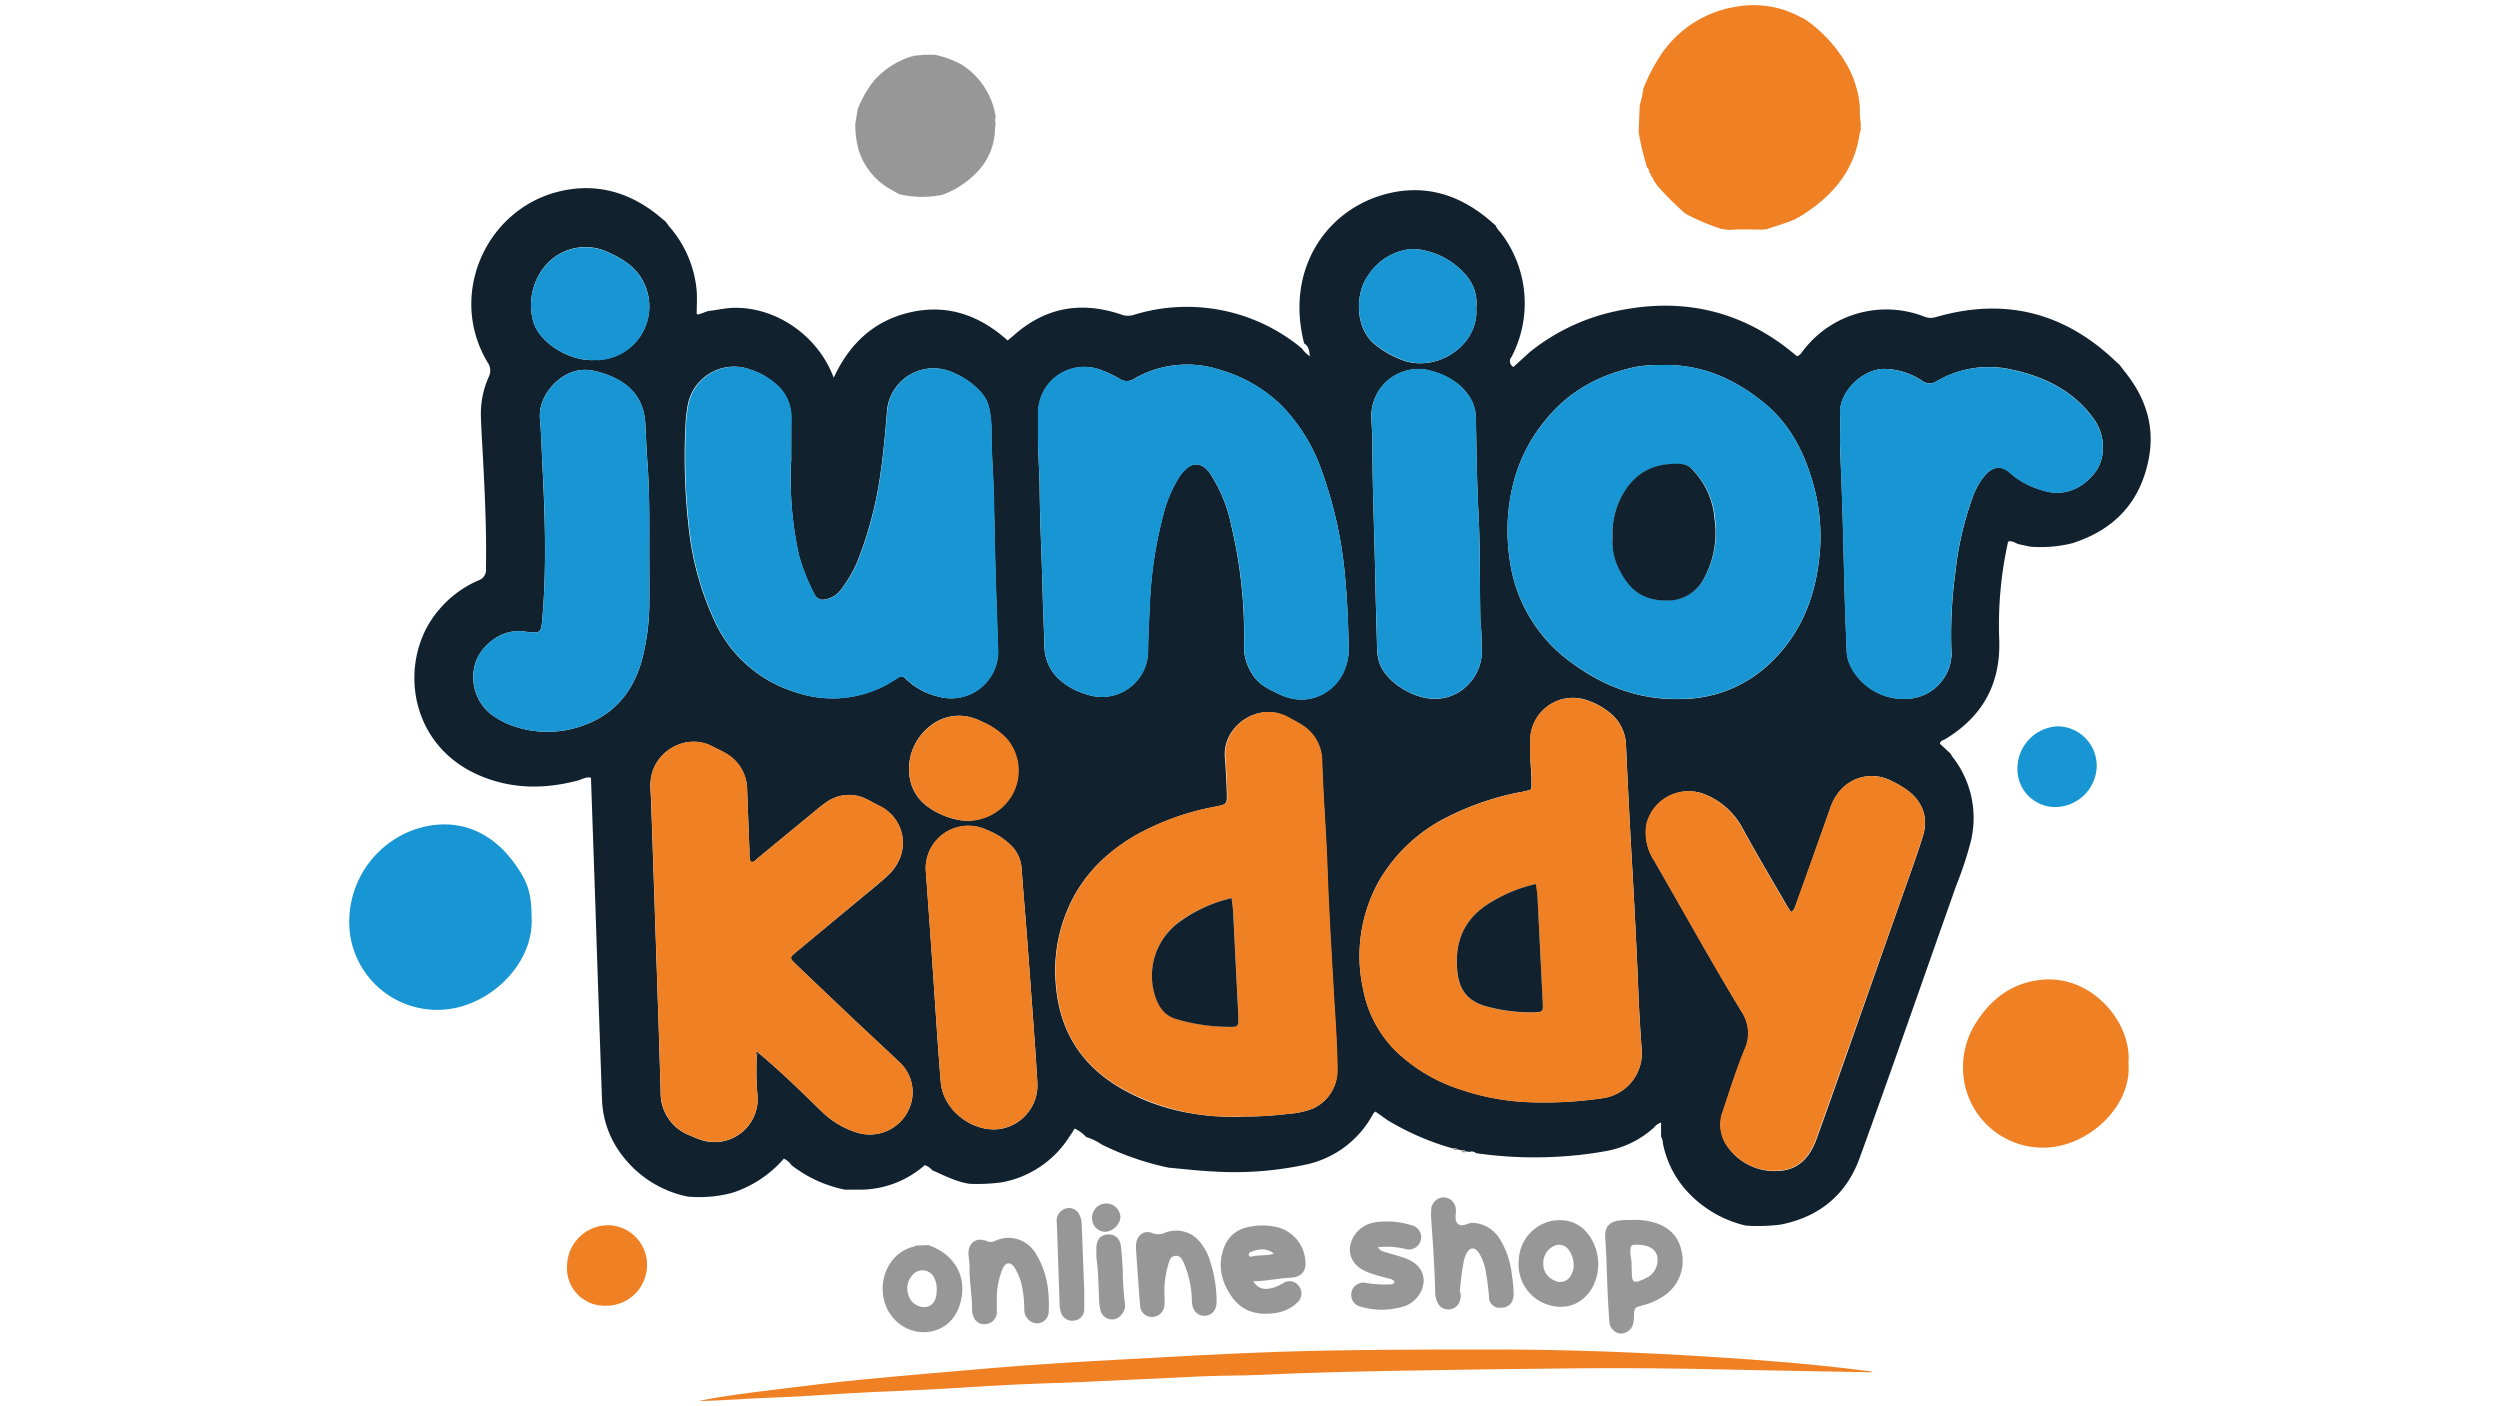 <svg id="Layer_1" data-name="Layer 1" xmlns="http://www.w3.org/2000/svg" viewBox="0 0 478.44 269.12"><defs><style>.cls-1{fill:#979797;}.cls-2{fill:#11212d;}.cls-3{fill:#1896d3;}.cls-4{fill:#ef8023;}.cls-5{fill:#0c2a3c;}</style></defs><path class="cls-1" d="M176.85,10.48h2A17.71,17.71,0,0,1,184,12.35a14.26,14.26,0,0,1,6.56,10.12,1.66,1.66,0,0,0,0,1.18,6.3,6.3,0,0,0-.14,1,12.14,12.14,0,0,1-3.76,8.62,17.53,17.53,0,0,1-6.28,4,19,19,0,0,1-8.32-.11c-.52-.29-1-.57-1.55-.89a13,13,0,0,1-6.21-7.66,17.65,17.65,0,0,1-.61-4.9l.44-2.77a21.17,21.17,0,0,1,3.23-5.63,16.1,16.1,0,0,1,7.11-4.52.27.27,0,0,0,.3-.1Z"/><path class="cls-1" d="M177.64,238.28c5.38,1.86,7.73,6.54,5.93,11.76-2,5.67-8.78,6.35-12.41,2.43-4.18-4.48-2.26-12.36,3.59-13.86a3.25,3.25,0,0,0,.54-.23Zm1.63,8.66a4.92,4.92,0,0,0-.44-2.3,2.48,2.48,0,0,0-4.37-.41,3.66,3.66,0,0,0-.63,3.53,3.16,3.16,0,0,0,3.43,2.36c1.26-.18,2-1.37,2-3.18Z"/><path class="cls-2" d="M278.06,219.79a50.56,50.56,0,0,1-12.54-5.43l-2.3-1.63c-.22.19-.35.26-.4.37a19.1,19.1,0,0,1-12.49,9.68,64.68,64.68,0,0,1-18.15,1.41c-2.83-.13-5.66-.47-8.49-.72a53.54,53.54,0,0,1-12.81-4.42,11,11,0,0,0-3-1.45,7.69,7.69,0,0,0-2.21-1.63c-.35.55-.65,1.06-1,1.54a19.47,19.47,0,0,1-12.84,8.74,33.81,33.81,0,0,1-6.28.3c-2.55-.37-4.8-1.58-7.12-2.58a3.63,3.63,0,0,0-1.44-1,18.88,18.88,0,0,1-12.5,4.71c-.93,0-1.85,0-2.77,0A24.58,24.58,0,0,1,151.49,223a3.91,3.91,0,0,0-1.47-1.27,22,22,0,0,1-9.9,6.55,24.58,24.58,0,0,1-8.58.71,21,21,0,0,1-12.23-7.57,18.54,18.54,0,0,1-4.1-11q-.66-18.47-1.26-36.92c-.28-8.2-.57-16.4-.85-24.65-.89-.26-1.65.28-2.45.5-6.39,1.71-12.73,1.69-18.87-.94-14.16-6.05-15.66-22.88-7.57-31.95a20.39,20.39,0,0,1,7.3-5.36A2.15,2.15,0,0,0,93,108.74c.14-7.42-.24-14.83-.63-22.23-.12-2.18-.26-4.37-.33-6.55a17.31,17.31,0,0,1,1.45-7.74,2.71,2.71,0,0,0-.17-2.87c-7.71-12.8-.37-29.24,13.58-32.68,6.78-1.68,13-.11,18.51,4.12.68.53,1.33,1.1,2,1.65.27.37.54.74.82,1.09a21.49,21.49,0,0,1,5.1,12.15c.11,1.48,0,3,0,4.39.23.08.3.14.34.12.61-.21,1.21-.44,1.82-.66,1.51-.15,3-.52,4.51-.6,7.82-.4,16.34,4.78,19.55,13.36,3.05-6.59,7.78-11,14.83-12.56s13.16.67,18.46,5.43c.37-.32.68-.56,1-.83,6.09-5.51,13-6.74,20.67-4.16a3.71,3.71,0,0,0,2.46.09,34.41,34.41,0,0,1,32.19,6.43,5.19,5.19,0,0,0,1.56,1.5.65.65,0,0,0,.11.12h.09l-.23-.09c-.14-.93-.14-1.92-1.1-2.49-3.5-13.51,3.56-24.79,14.52-28.27,7.67-2.43,14.6-.61,20.73,4.49.44.37.88.77,1.35,1.15a4.83,4.83,0,0,0,1,1.42,22.14,22.14,0,0,1,2.08,23.79,1.25,1.25,0,0,0,.36,1.92l3.17-2.88a39.25,39.25,0,0,1,14.78-7.41c12.69-3.18,24.4-1.19,34.81,7l1.51,1.23c.68-.19.93-.78,1.3-1.23a20,20,0,0,1,23-6.37,3.26,3.26,0,0,0,2.26.12c13.25-3.85,24.79-.88,34.67,8.69l.45.38,1.2,1.55c3.8,4.81,5.6,10.16,4.47,16.31-1.55,8.39-6.56,13.76-14.66,16.34a24.84,24.84,0,0,1-8.05.66l-2.33-.5c-.59-.24-1.13-.68-1.9-.48a73.33,73.33,0,0,0-1.71,18.68c.33,8.46-3.13,14.79-10.34,19.14-.36.22-.91.25-1,.88l2,1.86.06.07a5.39,5.39,0,0,0,.3.52,18.93,18.93,0,0,1,3.53,16.29,66.7,66.7,0,0,1-2.73,8.27c-6.18,17.44-12.23,34.93-18.55,52.32-2.53,6.95-7.69,11.22-15.06,12.68a33.38,33.38,0,0,1-6.7.2,21.9,21.9,0,0,1-11-6.3,19,19,0,0,1-4.86-9.4,3,3,0,0,0-.36-1.33v-2.68a2.44,2.44,0,0,0-1.29.88,18.47,18.47,0,0,1-8.69,4.46,68.34,68.34,0,0,1-7.25,1,78.35,78.35,0,0,1-18.17-.49,1.21,1.21,0,0,0-1.26-.24l-.73-.11a.82.82,0,0,0-.88-.21l-.69-.17A.88.88,0,0,0,278.06,219.79ZM145.21,201.53c4.19,3.53,8.14,7.36,12.06,11.2a16.65,16.65,0,0,0,7.13,4.13,8.21,8.21,0,0,0,9.95-5.69,7.83,7.83,0,0,0-2.45-8.11c-2.58-2.47-5.22-4.88-7.81-7.33q-5.93-5.59-11.8-11.22c-1.18-1.13-1.19-1.26-.15-2.13L164.65,172c1.68-1.39,3.39-2.75,5-4.2,5.15-4.6,3.46-11.26-1.37-13.58-.83-.4-1.63-.88-2.46-1.29a7.44,7.44,0,0,0-7.72.64,20.24,20.24,0,0,0-1.73,1.32l-11.49,9.46c-.33.27-.57.76-1.24.56a5,5,0,0,1-.21-1.88l-.45-11.9a8.05,8.05,0,0,0-4.33-7.1c-.74-.44-1.54-.76-2.3-1.17-5-2.69-11.65.92-11.88,7.11,0,1.38.12,2.77.16,4.16q.63,18.45,1.24,36.9.3,9,.56,18.05a8.64,8.64,0,0,0,5.54,8.2c.6.27,1.22.52,1.84.75A8.26,8.26,0,0,0,145,210a55,55,0,0,1-.16-8.12Zm6.21-113.66v-8A8.26,8.26,0,0,0,149,74a13.75,13.75,0,0,0-5.38-3.26,9,9,0,0,0-12,6.76,27.44,27.44,0,0,0-.44,3.95,119,119,0,0,0,.72,20.41,56.13,56.13,0,0,0,5.15,17.64,25.07,25.07,0,0,0,15.29,13,21.67,21.67,0,0,0,19.18-2.62c.67-.44,1.2-.67,1.88.08a12.81,12.81,0,0,0,6,3.3A9,9,0,0,0,191,124.6c-.14-3-.18-6.08-.3-9.12-.27-6.88-.37-13.76-.53-20.65-.09-4.23-.47-8.45-.44-12.69a19.55,19.55,0,0,0-.4-3.74,6.49,6.49,0,0,0-1.49-3.19,14.53,14.53,0,0,0-5.26-3.81A8.94,8.94,0,0,0,169.72,79c-.31,3.76-.63,7.51-1.17,11.25A72.77,72.77,0,0,1,164,107.65a25.26,25.26,0,0,1-3,5.11,4.82,4.82,0,0,1-2.92,1.92,1.83,1.83,0,0,1-2.21-.93,38.36,38.36,0,0,1-3-7.54,68.06,68.06,0,0,1-1.44-18.34Zm86.13,125.81a67.56,67.56,0,0,0,9.1-.54,15,15,0,0,0,4.61-1,7.93,7.93,0,0,0,4.64-7.51c-.05-5.09-.44-10.16-.74-15.25-.44-7.85-.93-15.71-1.19-23.57-.23-6.74-.77-13.47-1-20.21a8.13,8.13,0,0,0-4-6.92c-.78-.5-1.61-.92-2.42-1.37-5.7-3.21-12.65,1.63-12.14,7.66.19,2.17.27,4.35.36,6.54.09,2.38.07,2.41-2.23,2.88a50.16,50.16,0,0,0-14.88,5.28c-5.85,3.32-10.47,7.81-13.21,14.06a29.94,29.94,0,0,0-2.38,14.89c.74,8.55,4.7,15,12,19.4,7.17,4.26,15.07,5.89,23.37,5.71Zm55.26-68.34h.06c.07,1.25.19,2.51.21,3.76,0,2.48.29,1.88-1.82,2.45l-.39.06a53.15,53.15,0,0,0-14.2,4.91A31.24,31.24,0,0,0,264,168.44a29.41,29.41,0,0,0-3.15,20.76,22.61,22.61,0,0,0,6.28,11.93,31.75,31.75,0,0,0,12.33,7.34,46.19,46.19,0,0,0,13,2.44,76.1,76.1,0,0,0,14.62-.81,8.72,8.72,0,0,0,7.13-8.91c-.28-3.76-.51-7.51-.66-11.29-.32-8.13-.74-16.25-1.2-24.37q-.66-11.49-1.17-23a8.22,8.22,0,0,0-3.29-6.28,13.8,13.8,0,0,0-4.75-2.42,8.17,8.17,0,0,0-10,5.73,8.42,8.42,0,0,0-.29,2.18C292.82,143,292.81,144.16,292.81,145.34ZM198.63,84.39c.08,3,.29,6.08.33,9.12.07,6.89.44,13.76.59,20.64.08,3.18.25,6.35.32,9.52a8.75,8.75,0,0,0,2.54,6.06,13,13,0,0,0,5.47,3.12,8.85,8.85,0,0,0,11.83-8.23c0-3.05.2-6.08.34-9.12a78.43,78.43,0,0,1,2.53-16.83,24.69,24.69,0,0,1,3.15-7.48c1.82-2.68,4.15-3.4,6.16-.1.06.11.12.23.19.34a27.77,27.77,0,0,1,3.56,9.21,89.7,89.7,0,0,1,2.42,23,9.61,9.61,0,0,0,1.51,5.24c1.23,2.13,3.27,3.05,5.3,4,5.8,2.63,10.16-.44,12.09-3.9a11,11,0,0,0,1.13-5.78c-.09-4-.26-8-.61-12.08A80.72,80.72,0,0,0,253,90.25a33.71,33.71,0,0,0-7.83-12.72,27.68,27.68,0,0,0-11.56-6.7,20.22,20.22,0,0,0-16.51,1.62,2.46,2.46,0,0,1-2.9,0A22.53,22.53,0,0,0,211,70.93a8.83,8.83,0,0,0-11.59,4.65,8.61,8.61,0,0,0-.71,3.44c0,1.79,0,3.58,0,5.36ZM318.07,69.86a30,30,0,0,0-4.55.26c-6.83,1.35-12.73,4.34-17.28,9.71A31,31,0,0,0,289.74,92a37.14,37.14,0,0,0-.89,14.58,29,29,0,0,0,11.49,19.94c6.28,4.75,13.44,7.55,21.58,7.25a24.72,24.72,0,0,0,17-7c6.21-6,8.83-13.5,9.41-21.86a36.83,36.83,0,0,0-1.63-13.32c-1.7-5.6-4.39-10.6-9-14.4-5.7-4.69-12.08-7.52-19.61-7.32Zm24.68,104.68c-.34-.53-.69-1.06-1-1.61-2.78-4.82-5.63-9.59-8.28-14.47a14.09,14.09,0,0,0-7.22-6.45,8.3,8.3,0,0,0-11.13,5.81,9.76,9.76,0,0,0,1.54,7c5.52,9.57,10.88,19.25,16.6,28.71a7.47,7.47,0,0,1,.59,7.51c-1.57,3.85-2.81,7.84-4.14,11.79a7.13,7.13,0,0,0,1.06,6.81,10.93,10.93,0,0,0,9.71,4.44c3.76-.2,5.92-2.68,7.13-6,1.79-4.91,3.51-9.85,5.25-14.77L364,171.66c1.37-3.87,2.78-7.72,4-11.63,1.14-3.66-.11-6.8-3.26-9a20.5,20.5,0,0,0-3.1-1.74,8,8,0,0,0-9.15,1.64,10,10,0,0,0-2.28,3.91Q347,164,343.7,173.16c-.24.47-.27,1-.95,1.39Zm9.38-89.73c.09,3,.23,6,.34,8.92.26,6.63.36,13.25.55,19.84.1,3.51.24,7,.38,10.52a7.56,7.56,0,0,0,.88,3.61,11.4,11.4,0,0,0,11.26,6,8.85,8.85,0,0,0,7.95-8.45,87.84,87.84,0,0,1,.72-15.63,61.46,61.46,0,0,1,3.24-14.26,13.21,13.21,0,0,1,2.65-4.63c1.48-1.55,3.13-1.63,4.64-.17a15.09,15.09,0,0,0,5.3,3c4.12,1.6,7.9.55,10.79-3,2.14-2.65,2.21-7,0-10.21-3.82-5.46-9.44-8.23-15.7-9.59A19.75,19.75,0,0,0,370.56,73a2.42,2.42,0,0,1-2.74-.14,13.31,13.31,0,0,0-7.26-2.26c-4.21.08-8.59,4.42-8.39,8.47.05,1.94,0,3.87,0,5.79ZM124.26,105.22c0-5.55.06-11.11-.35-16.65-.2-2.65-.28-5.28-.44-7.92a12.56,12.56,0,0,0-.2-1.37c-1-5-5.11-7.3-9.75-8.34a7.52,7.52,0,0,0-4.3.37c-2.91,1.11-6.23,4.75-5.89,8.79.24,2.76.32,5.54.44,8.32.51,10,.88,20.09,0,30.13-.23,2.55-.34,2.65-2.89,2.38l-.4-.06c-4.3-.69-8,2.41-9.27,5.38a9.09,9.09,0,0,0,2.56,10.28,15.54,15.54,0,0,0,5.47,2.73,19.7,19.7,0,0,0,10.39.18c7.19-1.83,11.48-6.48,13.32-13.5a43.89,43.89,0,0,0,1.32-10.2C124.31,112.24,124.26,108.72,124.26,105.22Zm159.27,18.2a35.39,35.39,0,0,0-.22-4.68c-.15-7,0-14-.39-21-.3-5.94-.35-11.9-.48-17.84a7.62,7.62,0,0,0-1.2-3.93c-1.64-2.61-4.18-4-7-4.88a9,9,0,0,0-11.8,8.76c.07,1.92.22,3.83.21,5.75,0,8.33.39,16.66.54,25,.08,4.29.21,8.59.33,12.88a11.33,11.33,0,0,0,.44,3.33c1.33,3.79,6.4,6.77,10.13,6.9a8.65,8.65,0,0,0,6.8-2.61A9.22,9.22,0,0,0,283.53,123.42Zm-85,83.64c-.15-2.29-.29-4.74-.47-7.18q-.72-10-1.47-20c-.35-4.61-.76-9.22-1.09-13.84a6.9,6.9,0,0,0-1.83-4.07,13.55,13.55,0,0,0-4.79-3.12,8.18,8.18,0,0,0-11.67,8.28c.4,5.46.79,10.94,1.17,16.41.55,7.85,1,15.7,1.66,23.54.4,5.26,5.93,9.62,11.17,9A8.47,8.47,0,0,0,198.52,207.06Zm84-148.19a8.11,8.11,0,0,0-1.89-6.1,14.42,14.42,0,0,0-8.93-5,8.1,8.1,0,0,0-3.53.24,11.15,11.15,0,0,0-6.37,4.73c-2.39,3.32-2.54,9.51.88,12.81a17.91,17.91,0,0,0,5,3.09C274.49,71.77,283.16,66.21,282.51,58.87Zm-168.84,10h.74A10.25,10.25,0,0,0,123.16,54c-1.43-2.92-4-4.47-6.8-5.74a10.09,10.09,0,0,0-11.52,2.05,11.7,11.7,0,0,0-2.68,11.56C103.59,65.84,109.06,69.12,113.67,68.91ZM174,147.37a8.4,8.4,0,0,0,3.54,7A14.64,14.64,0,0,0,184,157a9.84,9.84,0,0,0,9.77-5.13,9.47,9.47,0,0,0-.94-10.26,13.93,13.93,0,0,0-5-3.53C180.49,134.28,173.65,141,174,147.37Z"/><path class="cls-3" d="M101.73,175.52c.53,8.95-8.13,17.35-17.34,17.73A16.84,16.84,0,0,1,67,178.87a18.72,18.72,0,0,1,12.23-20.08C86.72,156.22,94,158.49,99,166,101.17,169.13,101.73,171.48,101.73,175.52Z"/><path class="cls-4" d="M407.33,203.44c.74,8.4-7.87,16.12-16.11,16.19a15.28,15.28,0,0,1-14.57-9.9,15.86,15.86,0,0,1,1.66-14.24c3-4.6,7-7.48,12.56-8C400.48,186.64,408,195.79,407.33,203.44Z"/><path class="cls-4" d="M358.25,262.62c-8.89-.16-17.78-.31-26.67-.5-9.79-.23-19.58-.35-29.38-.26q-17.58.15-35.14.48c-8.47.16-16.94.35-25.4.76-4,.19-7.95.12-11.89.31-7.47.34-14.93.72-22.39,1.06-4.69.21-9.39.31-14.08.55-5.88.3-11.74.74-17.62,1-3.23.16-6.48.3-9.72.44-6,.28-12,.8-18,1-4.88.15-9.76.61-14.31.66,4.86-1,10.07-1.61,15.3-2.26s10.63-1.33,16-1.84c8.43-.81,16.86-1.52,25.29-2.24,7.65-.64,15.31-1.11,23-1.53,10.44-.57,20.87-1.19,31.32-1.54,13.89-.45,27.79-.45,41.69-.45,13.58,0,27.14.53,40.68,1.37,10.15.64,20.31,1.42,30.44,2.74.32,0,.64.11,1,.16Z"/><path class="cls-1" d="M239.83,245.2c1.1,1.76,2.62,1.64,4.19,1.13a11.76,11.76,0,0,0,1.59-.79,2.18,2.18,0,0,1,3,.63,2.28,2.28,0,0,1-.29,3.06,7.44,7.44,0,0,1-4.41,2.06c-3.32.49-6.22-.32-8.21-3.17s-2.77-6.1-1.38-9.55a5.89,5.89,0,0,1,4.16-3.64,12.3,12.3,0,0,1,6.26,0,7.18,7.18,0,0,1,5.08,6.42c.2,2-.86,3.09-2.88,3.17C244.55,244.64,242.24,245.2,239.83,245.2Zm4-5.27c-1.47-1.16-3-.94-4.48-.31a.49.49,0,0,0-.35.6v0a.37.37,0,0,0,.44.28h0c1.41-.38,2.93-.11,4.37-.59Z"/><path class="cls-1" d="M312.49,233.47a12.68,12.68,0,0,1,3.53.34c3.05.75,5.18,2.54,5.78,5.61a8,8,0,0,1-3,8.31,12.63,12.63,0,0,1-4.45,2.09c-1.61.45-1.59.48-1.65,2.09a6.42,6.42,0,0,1-.19,1.57,2.5,2.5,0,0,1-2.38,1.74A2.43,2.43,0,0,1,308,253c-.15-2-.26-4-.35-5.94-.14-3.3-.2-6.62-.44-9.91-.14-2.08.44-3.5,3.31-3.63C311.17,233.45,311.83,233.47,312.49,233.47Zm-.44,6.63c0,.24.14.82.18,1.41s0,1.19.06,1.77c0,2.24.31,2.41,2.34,1.5l.35-.18a3.77,3.77,0,0,0,2.16-4.22c-.33-1.33-1.58-2.1-3.6-2.17-1.5,0-1.55,0-1.51,1.9Z"/><path class="cls-4" d="M108.52,242.3a7.9,7.9,0,0,1,7.85-7.82,7.56,7.56,0,0,1,7.45,7.89,7.79,7.79,0,0,1-7.91,7.51A7.17,7.17,0,0,1,108.52,242.3Z"/><path class="cls-1" d="M279.37,247a3,3,0,0,1-.06,2.18,2.29,2.29,0,0,1-2.21,1.41,2.17,2.17,0,0,1-2-1.32,5,5,0,0,1-.44-2.12c-.11-4.56-.42-9.1-.75-13.64a13.24,13.24,0,0,1,0-2.18,2.46,2.46,0,0,1,2.42-2.18,2.4,2.4,0,0,1,2.27,2.1c.16,1-.41,2.32.47,3s1.87-.31,2.85-.23a6.45,6.45,0,0,1,5,2.92,16.43,16.43,0,0,1,2.42,7.07,27.93,27.93,0,0,1,.34,3.53c0,1.77-.91,2.72-2.44,2.73a2,2,0,0,1-2.27-2,50.42,50.42,0,0,0-.73-5.48,10,10,0,0,0-1.17-2.94c-.81-1.29-1.82-1.23-2.48.16a5.68,5.68,0,0,0-.52,1.7C279.72,243.53,279.55,245.38,279.37,247Z"/><path class="cls-3" d="M386.09,147a8.08,8.08,0,0,1,7.69-8,7.55,7.55,0,0,1,7.48,7.45,8,8,0,0,1-7.95,8A7.24,7.24,0,0,1,386.09,147Z"/><path class="cls-1" d="M266.91,245.38c-.3-.6-.9-.64-1.45-.79a34.59,34.59,0,0,1-3.6-1.07c-2.55-1-3.74-2.77-3.5-4.93a5.63,5.63,0,0,1,4.58-4.63,15.4,15.4,0,0,1,7.07.49,2.35,2.35,0,1,1-1.09,4.56,15.14,15.14,0,0,0-5.24-.32c.51.83,1.33.89,2,1.1,1.07.34,2.17.6,3.22,1,2,.71,3.45,2,3.57,4.27a5.49,5.49,0,0,1-3.53,4.86,14.28,14.28,0,0,1-8.77.08,2.33,2.33,0,0,1,.93-4.53,22.94,22.94,0,0,0,4.53.35C266.09,245.77,266.61,245.92,266.91,245.38Z"/><path class="cls-1" d="M217.4,239v-.63c.06-1.89,1.45-3.06,3.15-2.38a3,3,0,0,0,2.42-.08,5.85,5.85,0,0,1,6.89,2.05,10.38,10.38,0,0,1,1.77,3.53,25.15,25.15,0,0,1,1.2,7.6c0,1.65-.88,2.65-2.26,2.71s-2.36-.93-2.47-2.69a19.2,19.2,0,0,0-1.37-7c-.37-.83-.72-1.92-1.86-1.77-1,.14-1.14,1.21-1.38,2a17.57,17.57,0,0,0-.64,5.49,14.69,14.69,0,0,1,0,2,2.4,2.4,0,0,1-2.38,2.21,2.25,2.25,0,0,1-2.28-2.25c-.16-1.71-.27-3.42-.39-5.13S217.54,241.15,217.4,239Z"/><path class="cls-1" d="M190.77,249.33c0,.66,0,1.33,0,2a2.33,2.33,0,0,1-2.06,2.07,2.2,2.2,0,0,1-2.46-1.56,3.26,3.26,0,0,1-.21-1.16c0-2.78-.56-5.53-.49-8.31a16.2,16.2,0,0,0-.18-2c-.27-2.45,1.39-3.76,3.64-2.8a1.74,1.74,0,0,0,1.47-.11,6,6,0,0,1,7.76,2.49c2.16,3.44,2.65,7.3,2.45,11.26a2.26,2.26,0,0,1-2.3,2.05,2.6,2.6,0,0,1-2.37-2.49,22,22,0,0,0-.51-4.91,10.8,10.8,0,0,0-1.36-3.29c-.74-1.11-1.66-1.05-2.24.15A15.3,15.3,0,0,0,190.77,249.33Z"/><path class="cls-1" d="M298.71,233.51a6.59,6.59,0,0,1,5,2.39,9.51,9.51,0,0,1,1.08,10.41c-2.05,3.67-5.87,4.73-9.71,2.92a8.08,8.08,0,0,1-4.42-8,7.92,7.92,0,0,1,6-7.51A8.21,8.21,0,0,1,298.71,233.51Zm2.45,8.62a4.93,4.93,0,0,0-1-3,2.2,2.2,0,0,0-2.81-.66,3.56,3.56,0,0,0-2,3.38,3.35,3.35,0,0,0,2,3.14,2.33,2.33,0,0,0,3.42-1.21A3.24,3.24,0,0,0,301.16,242.13Z"/><path class="cls-1" d="M207.5,246.45c0,1.33,0,2.65,0,4a2.17,2.17,0,0,1-2,2.29A2.24,2.24,0,0,1,203,251a4.48,4.48,0,0,1-.21-1.16c-.18-5.27-.35-10.54-.54-15.81a2.4,2.4,0,0,1,1.17-2.51,2.2,2.2,0,0,1,3.18,1,4.33,4.33,0,0,1,.42,1.91q.22,6,.46,12.05Z"/><path class="cls-1" d="M209.82,240.66v-1.77c0-1.67.83-2.61,2.26-2.65s2.33.89,2.48,2.51c.14,1.45.22,2.89.31,4.33a55.39,55.39,0,0,0,.4,6.31,2.53,2.53,0,0,1-.66,2.21,2.22,2.22,0,0,1-2.27.86,2.25,2.25,0,0,1-1.73-1.71,8.14,8.14,0,0,1-.26-1.77C210.23,246.08,210.19,243.18,209.82,240.66Z"/><path class="cls-1" d="M209,233a2.71,2.71,0,1,1,5.42.05h0a3.2,3.2,0,0,1-2.94,2.7,2.6,2.6,0,0,1-2.49-2.71Z"/><path class="cls-1" d="M279.65,220.18a.81.81,0,0,1,.89.21.56.56,0,0,1-.78,0A.62.62,0,0,1,279.65,220.18Z"/><path class="cls-1" d="M278.06,219.79a.88.88,0,0,1,.89.22.58.58,0,0,1-.81-.1A.5.5,0,0,1,278.06,219.79Z"/><path class="cls-4" d="M356.1,23.66l0,1.25a6.37,6.37,0,0,0-.26.95c-1.08,7-5.28,11.75-11.06,15.39-2,1.28-4.39,1.77-6.6,2.59l-.79.1c-2.11,0-4.23-.13-6.35.07l-1.56-.18a45,45,0,0,1-6.69-2.8l-.44-.31a60.06,60.06,0,0,1-5.17-5.17l-.78-1.18a.58.58,0,0,0-.34-.53.21.21,0,0,0-.11-.24.52.52,0,0,0-.3-.52,1.47,1.47,0,0,0-.47-1.1,59.29,59.29,0,0,1-1.59-6.7c.08-1.73.15-3.46.22-5.19a17.2,17.2,0,0,0,.67-3.09,33.74,33.74,0,0,1,3.15-6.16,21.29,21.29,0,0,1,14.48-9.53A18.78,18.78,0,0,1,344.4,3.18c.29.16.61.27.88.4a26.68,26.68,0,0,1,8,8.53,19.31,19.31,0,0,1,2.65,8.39A22.23,22.23,0,0,0,356.1,23.66Z"/><path class="cls-3" d="M151.42,87.87a68,68,0,0,0,1.51,18.34,37.52,37.52,0,0,0,3,7.54,1.79,1.79,0,0,0,2.21.94,4.75,4.75,0,0,0,2.91-1.93,24.74,24.74,0,0,0,3-5.1,71.51,71.51,0,0,0,4.54-17.43c.54-3.74.86-7.51,1.18-11.25a8.94,8.94,0,0,1,12.88-7.58,14.76,14.76,0,0,1,5.26,3.82,6.42,6.42,0,0,1,1.49,3.18,20.57,20.57,0,0,1,.4,3.74c-.06,4.24.32,8.47.44,12.7.15,6.88.26,13.77.52,20.64.13,3,.16,6.08.31,9.12a9,9,0,0,1-11.58,8.69,12.82,12.82,0,0,1-6-3.3c-.68-.74-1.21-.52-1.87-.08a21.65,21.65,0,0,1-19.18,2.62,25.11,25.11,0,0,1-15.3-13A56.33,56.33,0,0,1,132,101.88a121.19,121.19,0,0,1-.72-20.42,27.47,27.47,0,0,1,.45-3.94,9,9,0,0,1,12-6.77A13.68,13.68,0,0,1,149.1,74a8.26,8.26,0,0,1,2.39,5.92C151.41,82.57,151.42,85.22,151.42,87.87Z"/><path class="cls-4" d="M237.54,213.68a43.14,43.14,0,0,1-23.4-5.71c-7.34-4.36-11.3-10.85-12-19.4a29.87,29.87,0,0,1,2.39-14.9c2.74-6.25,7.36-10.74,13.21-14.06a49.9,49.9,0,0,1,14.89-5.26c2.3-.47,2.32-.5,2.23-2.89-.08-2.18-.17-4.36-.35-6.53-.52-6,6.43-10.87,12.13-7.67.81.45,1.64.89,2.42,1.37a8.14,8.14,0,0,1,4,6.93c.2,6.74.75,13.47,1,20.21.26,7.86.74,15.71,1.19,23.57.29,5.08.69,10.16.74,15.25a8,8,0,0,1-4.64,7.51,15,15,0,0,1-4.61,1.05A68.93,68.93,0,0,1,237.54,213.68Zm-1.84-41.8a27.23,27.23,0,0,0-9.76,4.34,12.73,12.73,0,0,0-4.95,14c.63,2.16,1.74,4,4,4.74A36.16,36.16,0,0,0,236,196.48c.8,0,1-.38,1-1.09,0-.33,0-.66,0-1l-1-20C235.94,173.64,235.8,172.87,235.7,171.88Z"/><path class="cls-4" d="M292.81,145.34v-3.57a8.18,8.18,0,0,1,8.14-8.2,8,8,0,0,1,2.18.29,13.62,13.62,0,0,1,4.75,2.42,8.19,8.19,0,0,1,3.29,6.28q.51,11.48,1.17,23c.46,8.13.88,16.25,1.2,24.38.15,3.76.38,7.51.66,11.28a8.7,8.7,0,0,1-7.13,8.91,76.15,76.15,0,0,1-14.62.82,46.31,46.31,0,0,1-13-2.43,32.07,32.07,0,0,1-12.33-7.34,22.53,22.53,0,0,1-6.27-11.93A29.36,29.36,0,0,1,264,168.46a31.06,31.06,0,0,1,12.7-11.93,53.38,53.38,0,0,1,14.2-4.91l.39-.06c2.11-.57,1.86,0,1.82-2.45,0-1.25-.14-2.5-.21-3.76Zm1.12,23.85a28.28,28.28,0,0,0-8.43,3.38c-5.3,3.07-7.31,7.76-6.57,13.72.44,3.45,2.21,5.45,5.63,6.35a31,31,0,0,0,8.83,1.1c1.85,0,1.91,0,1.83-1.85-.29-6.73-.63-13.46-1-20.19-.05-.8-.2-1.58-.32-2.52Z"/><path class="cls-3" d="M198.63,84.38V79A8.84,8.84,0,0,1,211,70.93a22.14,22.14,0,0,1,3.23,1.52,2.51,2.51,0,0,0,2.9,0,20.23,20.23,0,0,1,16.51-1.62,27.71,27.71,0,0,1,11.57,6.7A33.56,33.56,0,0,1,253,90.25a80.29,80.29,0,0,1,4.49,20.87c.36,4,.53,8,.62,12.08A11,11,0,0,1,257,129a8.94,8.94,0,0,1-12.09,3.9c-2-.92-4.07-1.83-5.3-4a9.62,9.62,0,0,1-1.52-5.24,89.25,89.25,0,0,0-2.41-23,28.21,28.21,0,0,0-3.56-9.21l-.2-.34c-2-3.3-4.33-2.58-6.15.1a24.8,24.8,0,0,0-3.15,7.48,78.43,78.43,0,0,0-2.53,16.83c-.14,3-.31,6.07-.35,9.12a8.82,8.82,0,0,1-8.91,8.75,8.49,8.49,0,0,1-2.94-.53,13,13,0,0,1-5.47-3.12,8.69,8.69,0,0,1-2.53-6c-.08-3.18-.25-6.35-.33-9.53-.17-6.88-.52-13.75-.59-20.64C198.92,90.47,198.71,87.43,198.63,84.38Z"/><path class="cls-3" d="M318.07,69.85c7.51-.2,13.92,2.65,19.62,7.31,4.6,3.79,7.3,8.8,9,14.41a36.59,36.59,0,0,1,1.63,13.31c-.59,8.36-3.19,15.86-9.41,21.86a24.71,24.71,0,0,1-17,7c-8.13.3-15.3-2.51-21.58-7.26a29.08,29.08,0,0,1-11.48-19.94A36.9,36.9,0,0,1,289.74,92a31,31,0,0,1,6.5-12.14c4.55-5.4,10.45-8.39,17.28-9.72A30,30,0,0,1,318.07,69.85Zm-9.47,32.92a11.56,11.56,0,0,0,.95,5.38c2.24,4.93,5,6.76,9.47,6.73a7.77,7.77,0,0,0,7.19-4.37,18.42,18.42,0,0,0,2-11.33A15.11,15.11,0,0,0,324.05,90a3.19,3.19,0,0,0-2-1.14c-4.29-.34-7.95.83-10.6,4.41A15.26,15.26,0,0,0,308.6,102.77Z"/><path class="cls-4" d="M144.85,201.85A56.57,56.57,0,0,0,145,210a8.25,8.25,0,0,1-11.17,8c-.63-.22-1.24-.48-1.84-.74a8.68,8.68,0,0,1-5.54-8.2q-.27-9-.57-18.06-.6-18.45-1.23-36.9c0-1.39-.21-2.78-.16-4.16.22-6.18,6.91-9.8,11.88-7.11.75.42,1.55.75,2.3,1.17a8.08,8.08,0,0,1,4.33,7.1q.21,6,.44,11.91a5,5,0,0,0,.22,1.88c.67.2.91-.29,1.24-.56l11.48-9.46a20.5,20.5,0,0,1,1.74-1.33,7.42,7.42,0,0,1,7.71-.63c.84.4,1.63.88,2.47,1.28,4.82,2.32,6.51,9,1.36,13.58-1.62,1.45-3.34,2.81-5,4.21l-12.52,10.4c-1,.88-1,1,.15,2.13q5.9,5.63,11.8,11.22c2.6,2.45,5.24,4.86,7.81,7.33a7.8,7.8,0,0,1,2.45,8.11,8.21,8.21,0,0,1-9.95,5.69,16.62,16.62,0,0,1-7.12-4.13c-3.92-3.84-7.87-7.66-12.07-11.2-.11-.13-.25-.28-.41-.12S144.71,201.72,144.85,201.85Z"/><path class="cls-4" d="M342.75,174.55c.68-.34.73-.92.88-1.39q3.3-9.15,6.55-18.32a10,10,0,0,1,2.28-3.91,8,8,0,0,1,9.15-1.64A19.92,19.92,0,0,1,364.7,151c3.16,2.21,4.42,5.34,3.27,9-1.22,3.91-2.65,7.76-4,11.63q-5.58,15.81-11.19,31.62c-1.74,4.92-3.46,9.86-5.25,14.77-1.21,3.34-3.37,5.82-7.13,6a10.92,10.92,0,0,1-9.71-4.44,7.13,7.13,0,0,1-1.06-6.81c1.32-3.95,2.57-7.95,4.14-11.79a7.47,7.47,0,0,0-.59-7.51c-5.74-9.45-11.08-19.13-16.6-28.71a9.75,9.75,0,0,1-1.54-7A8.29,8.29,0,0,1,326.17,152a14,14,0,0,1,7.23,6.46c2.65,4.88,5.51,9.65,8.28,14.47C342.06,173.49,342.41,174,342.75,174.55Z"/><path class="cls-3" d="M352.13,84.82c0-1.92.09-3.85,0-5.74-.2-4.08,4.18-8.4,8.4-8.48a13.32,13.32,0,0,1,7.26,2.27,2.38,2.38,0,0,0,2.74.13,19.75,19.75,0,0,1,14.57-2.21c6.26,1.36,11.88,4.13,15.7,9.59,2.24,3.2,2.15,7.57,0,10.21-2.89,3.57-6.67,4.61-10.79,3a15.38,15.38,0,0,1-5.3-3c-1.52-1.46-3.16-1.38-4.64.17a14,14,0,0,0-2.65,4.63,61.58,61.58,0,0,0-3.24,14.26,87.84,87.84,0,0,0-.72,15.63,8.88,8.88,0,0,1-7.95,8.45,11.45,11.45,0,0,1-11.26-5.95,7.51,7.51,0,0,1-.88-3.62c-.14-3.5-.28-7-.38-10.51-.19-6.63-.29-13.23-.55-19.84C352.36,90.77,352.22,87.79,352.13,84.82Z"/><path class="cls-3" d="M124.26,105.22c0,3.5,0,7,0,10.52a43.89,43.89,0,0,1-1.32,10.2c-1.83,7-6.13,11.67-13.33,13.5a19.7,19.7,0,0,1-10.39-.18,15.58,15.58,0,0,1-5.44-2.73,9.12,9.12,0,0,1-2.56-10.28c1.24-3,5-6.07,9.28-5.38l.39.06c2.56.28,2.65.17,2.89-2.38.88-10,.54-20.09,0-30.13-.14-2.78-.22-5.56-.44-8.32-.35-4,3-7.68,5.88-8.79a7.56,7.56,0,0,1,4.31-.37c4.64,1,8.75,3.29,9.74,8.34a9,9,0,0,1,.2,1.37c.16,2.65.24,5.3.44,7.92C124.32,94.11,124.3,99.67,124.26,105.22Z"/><path class="cls-3" d="M283.53,123.42a9.27,9.27,0,0,1-2.62,7.65,8.65,8.65,0,0,1-6.8,2.61c-3.74-.13-8.81-3.09-10.13-6.9a11.33,11.33,0,0,1-.44-3.33c-.12-4.29-.26-8.59-.34-12.88-.15-8.33-.56-16.66-.53-25,0-1.92-.15-3.83-.21-5.75a9,9,0,0,1,8.68-9.22,8.72,8.72,0,0,1,3.12.46,12,12,0,0,1,7,4.88,7.62,7.62,0,0,1,1.2,3.93c.13,5.94.17,11.9.47,17.84.36,7,.24,14,.4,21A38.91,38.91,0,0,1,283.53,123.42Z"/><path class="cls-4" d="M198.52,207.06a8.47,8.47,0,0,1-7.32,9c-5.24.65-10.77-3.71-11.17-9-.61-7.84-1.11-15.69-1.66-23.54q-.57-8.2-1.17-16.41a8.16,8.16,0,0,1,11.68-8.28,13.43,13.43,0,0,1,4.78,3.12,6.85,6.85,0,0,1,1.84,4.07c.33,4.62.74,9.23,1.09,13.84q.75,10,1.47,20C198.23,202.32,198.37,204.77,198.52,207.06Z"/><path class="cls-3" d="M282.51,58.87c.67,7.34-8,12.9-14.8,9.72a18,18,0,0,1-5-3.09c-3.43-3.29-3.28-9.48-.88-12.81A11.18,11.18,0,0,1,268.17,48a8,8,0,0,1,3.53-.23,14.36,14.36,0,0,1,8.94,5A8.1,8.1,0,0,1,282.51,58.87Z"/><path class="cls-3" d="M113.67,68.91c-4.61.21-10.08-3.09-11.51-7a11.68,11.68,0,0,1,2.68-11.56,10.11,10.11,0,0,1,11.52-2.06c2.83,1.27,5.37,2.82,6.8,5.75a10.26,10.26,0,0,1-8.75,14.91Z"/><path class="cls-4" d="M174,147.37c-.3-6.36,6.53-13.09,13.94-9.27a13.67,13.67,0,0,1,5,3.53,9.46,9.46,0,0,1,.94,10.25A9.8,9.8,0,0,1,184,157a14.67,14.67,0,0,1-6.51-2.69A8.4,8.4,0,0,1,174,147.37Z"/><path class="cls-2" d="M235.7,171.88c.11,1,.25,1.77.29,2.54q.49,10,1,20c0,.33,0,.66,0,1,0,.71-.21,1.09-1,1.09A36.23,36.23,0,0,1,225,195c-2.31-.72-3.42-2.58-4.05-4.74a12.73,12.73,0,0,1,5-14A27.28,27.28,0,0,1,235.7,171.88Z"/><path class="cls-2" d="M293.93,169.18c.12.94.27,1.72.31,2.5.34,6.74.67,13.46,1,20.2.08,1.83,0,1.8-1.83,1.85a31.68,31.68,0,0,1-8.83-1.1c-3.42-.89-5.21-2.91-5.63-6.36-.74-6,1.25-10.64,6.56-13.71A28.13,28.13,0,0,1,293.93,169.18Z"/><path class="cls-2" d="M308.6,102.77a15.22,15.22,0,0,1,2.82-9.53c2.67-3.6,6.32-4.77,10.6-4.42A3.19,3.19,0,0,1,324,90a15.1,15.1,0,0,1,4.11,9.24,18.31,18.31,0,0,1-1.95,11.33,7.74,7.74,0,0,1-7.19,4.36c-4.45,0-7.23-1.8-9.47-6.73A11.57,11.57,0,0,1,308.6,102.77Z"/><path class="cls-5" d="M144.85,201.85c-.14-.13-.21-.3-.06-.44s.3,0,.42.12Z"/></svg>